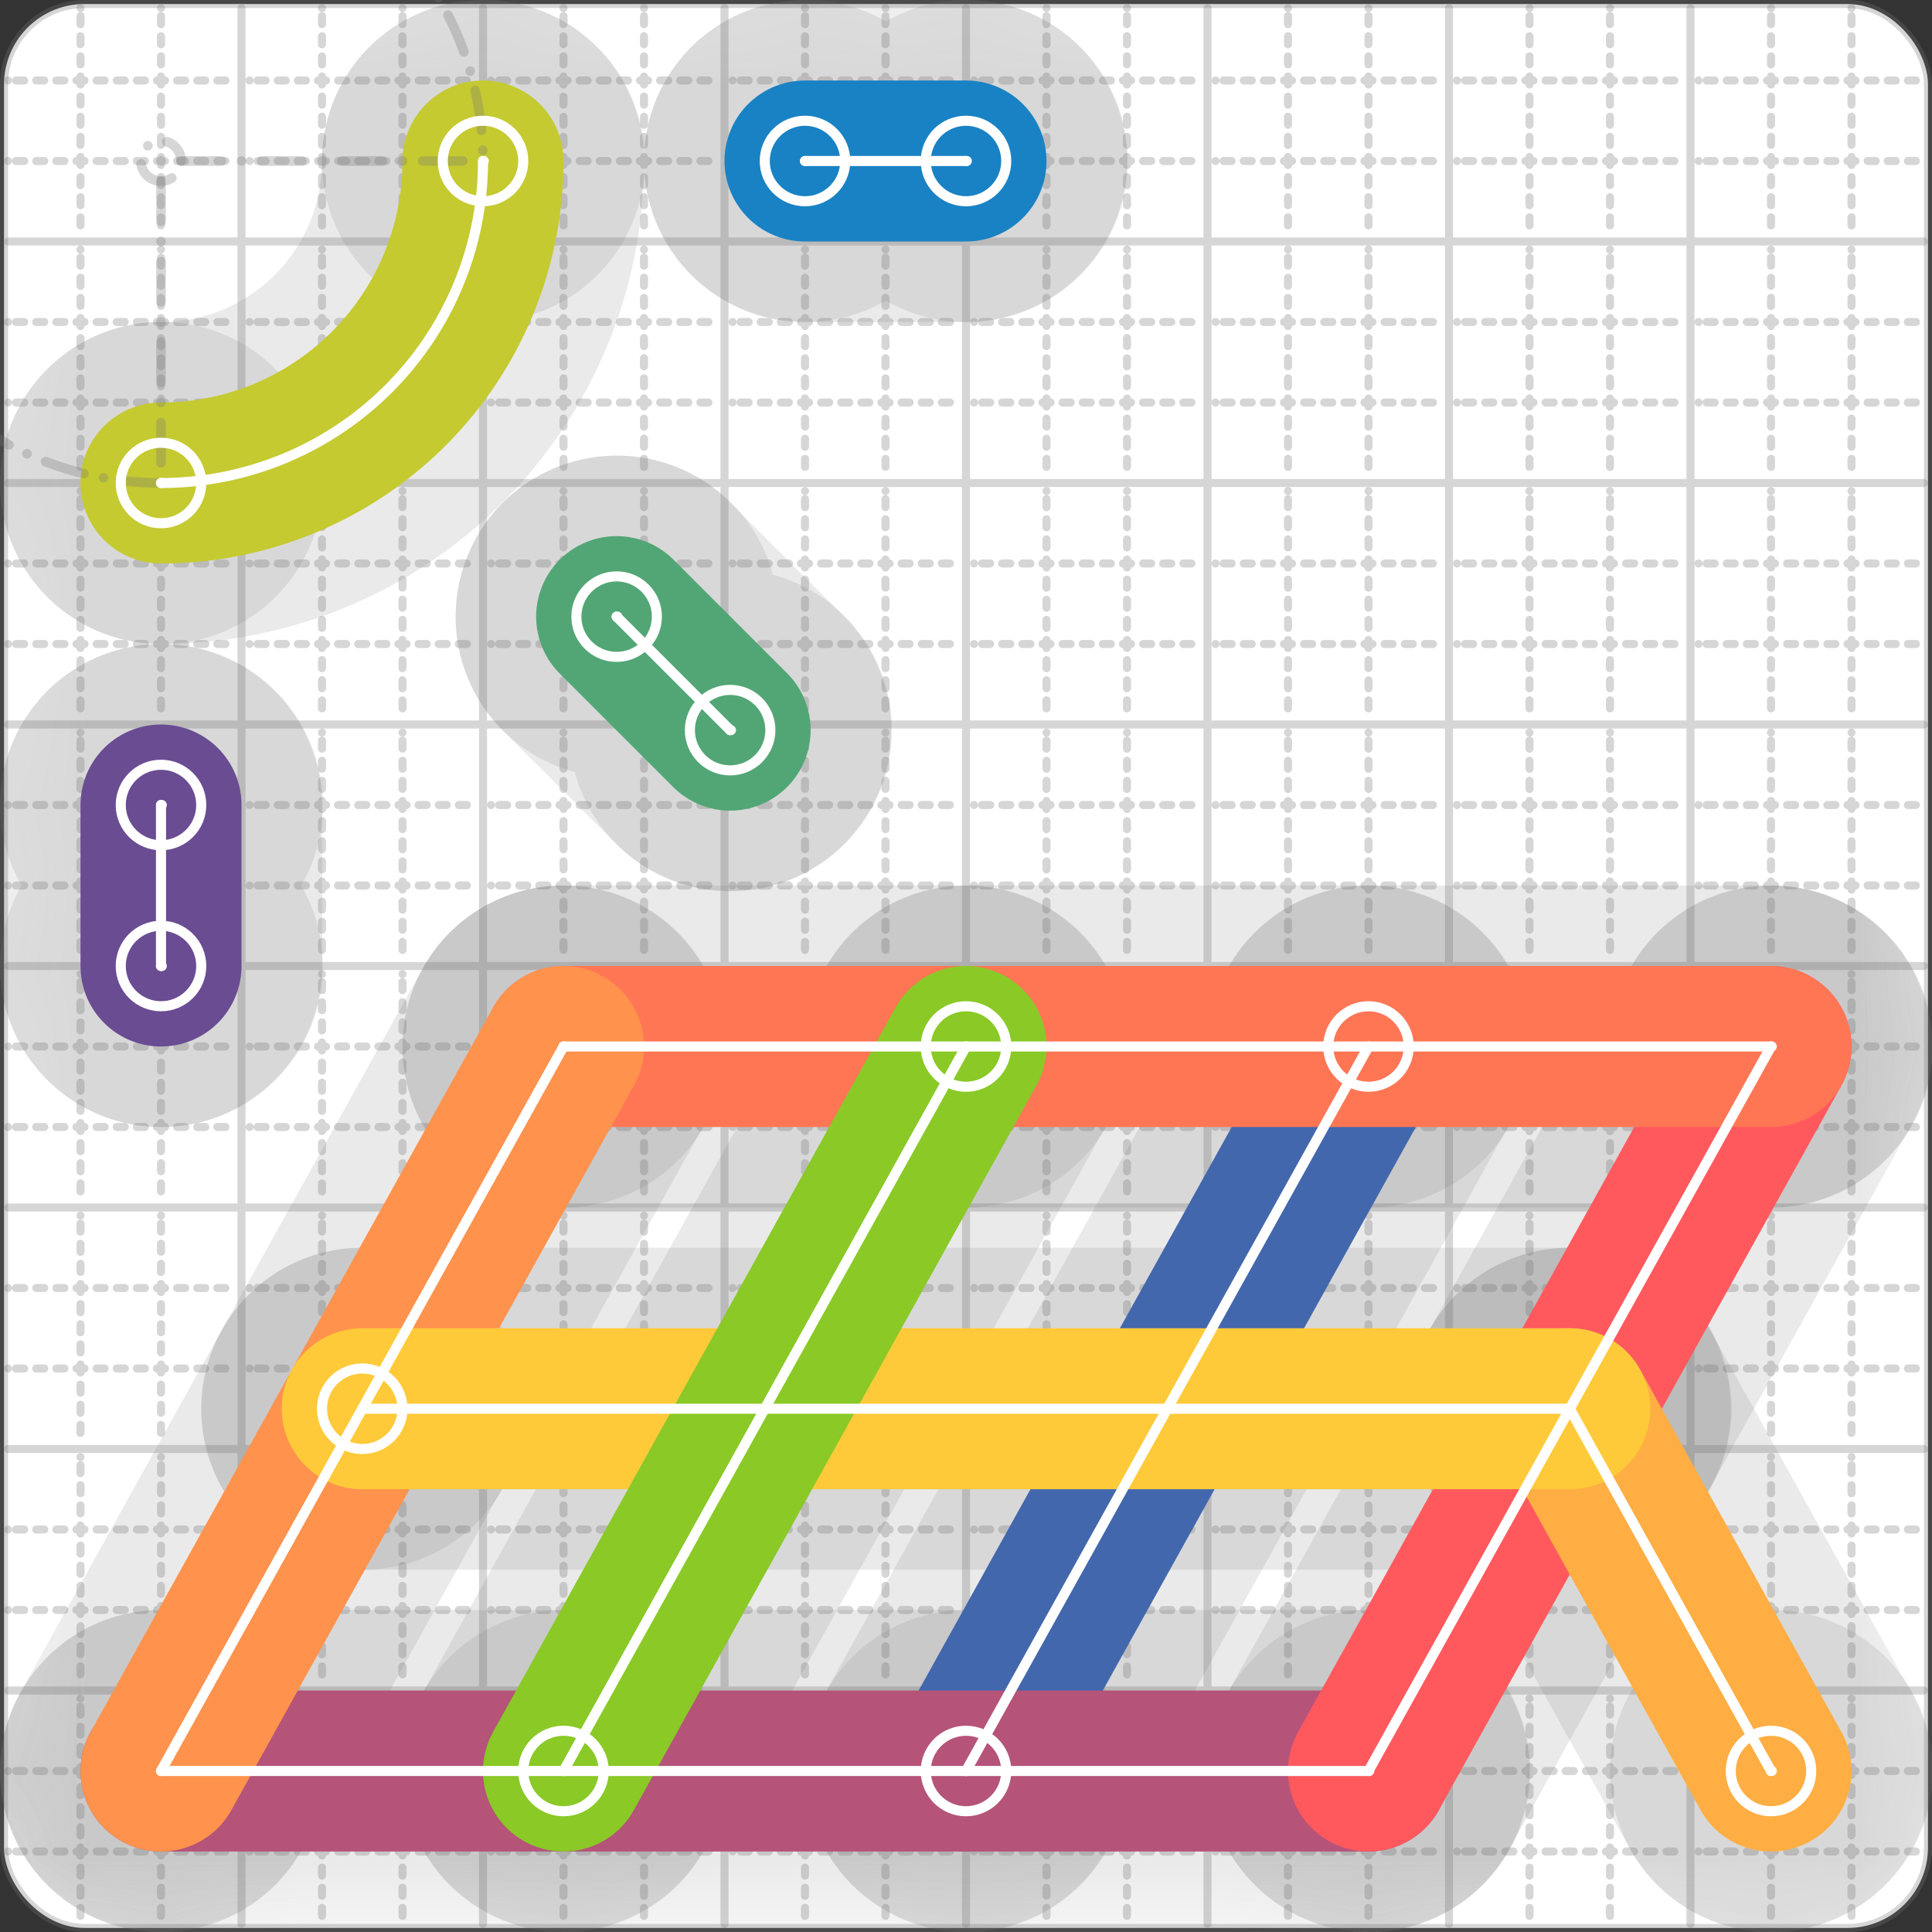 <svg xmlns="http://www.w3.org/2000/svg" width="24" height="24" viewBox="0 0 24 24" fill="none" stroke="currentColor" stroke-width="2" stroke-linecap="round" stroke-linejoin="round"><rect x="0" y="0" width="24" height="24" fill="#333333" stroke="none"/><style>
  @media screen and (prefers-color-scheme: light) {
    .svg-preview-grid-rect { fill: none }
  }
  @media screen and (prefers-color-scheme: dark) {
    .svg-preview-grid-rect { fill: none }
    .svg
    .svg-preview-grid-group,
    .svg-preview-radii-group,
    .svg-preview-shadow-mask-group,
    .svg-preview-shadow-group {
      stroke: #fff;
    }
  }
</style><g class="svg-preview-grid-group" stroke-linecap="butt" stroke-width="0.1" stroke="#777" stroke-opacity="0.3"><rect class="svg-preview-grid-rect" width="23.9" height="23.9" x="0.05" y="0.05" rx="1" fill="#fff"></rect><path stroke-dasharray="0 0.1 0.1 0.15 0.1 0.15 0.1 0.15 0.1 0.15 0.1 0.15 0.1 0.15 0.1 0.15 0.1 0.15 0.1 0.15 0.1 0.15 0.1 0.15 0 0.15" stroke-width="0.1" d="M0.1 1h23.8M1 0.1v23.8M0.1 2h23.8M2 0.1v23.8M0.1 4h23.8M4 0.1v23.8M0.1 5h23.8M5 0.1v23.8M0.1 7h23.8M7 0.1v23.8M0.1 8h23.8M8 0.1v23.8M0.1 10h23.8M10 0.1v23.8M0.1 11h23.8M11 0.1v23.8M0.1 13h23.8M13 0.1v23.8M0.1 14h23.8M14 0.1v23.8M0.1 16h23.8M16 0.1v23.8M0.1 17h23.8M17 0.1v23.8M0.1 19h23.8M19 0.1v23.8M0.1 20h23.8M20 0.1v23.8M0.1 22h23.8M22 0.1v23.8M0.1 23h23.8M23 0.1v23.8"></path><path d="M0.1 3h23.8M3 0.1v23.8M0.1 6h23.8M6 0.1v23.8M0.1 9h23.8M9 0.1v23.8M0.1 12h23.8M12 0.1v23.8M0.1 15h23.8M15 0.1v23.8M0.1 18h23.8M18 0.1v23.8M0.1 21h23.8M21 0.1v23.8"></path></g><g class="svg-preview-shadow-mask-group" stroke-width="4" stroke="#777" stroke-opacity="0.15"><mask id="svg-preview-shadow-mask-0" maskUnits="userSpaceOnUse" stroke-opacity="1" stroke-width="4" stroke="#000"><rect x="0" y="0" width="24" height="24" fill="#fff" stroke="none" rx="1"></rect><path d="M10 2h.01M12 2h.01"></path></mask><mask id="svg-preview-shadow-mask-1" maskUnits="userSpaceOnUse" stroke-opacity="1" stroke-width="4" stroke="#000"><rect x="0" y="0" width="24" height="24" fill="#fff" stroke="none" rx="1"></rect><path d="M12 22h.01M17 13h.01"></path></mask><mask id="svg-preview-shadow-mask-2" maskUnits="userSpaceOnUse" stroke-opacity="1" stroke-width="4" stroke="#000"><rect x="0" y="0" width="24" height="24" fill="#fff" stroke="none" rx="1"></rect><path d="M2 10h.01M2 12h.01"></path></mask><mask id="svg-preview-shadow-mask-3" maskUnits="userSpaceOnUse" stroke-opacity="1" stroke-width="4" stroke="#000"><rect x="0" y="0" width="24" height="24" fill="#fff" stroke="none" rx="1"></rect><path d="M2 22h.01M17 22h.01M22 13h.01M7 13h.01"></path></mask><mask id="svg-preview-shadow-mask-4" maskUnits="userSpaceOnUse" stroke-opacity="1" stroke-width="4" stroke="#000"><rect x="0" y="0" width="24" height="24" fill="#fff" stroke="none" rx="1"></rect><path d="M22 22h.01M19.5 17.5h.01M4.5 17.5h.01"></path></mask><mask id="svg-preview-shadow-mask-5" maskUnits="userSpaceOnUse" stroke-opacity="1" stroke-width="4" stroke="#000"><rect x="0" y="0" width="24" height="24" fill="#fff" stroke="none" rx="1"></rect><path d="M6 2h.01M2 6h.01"></path></mask><mask id="svg-preview-shadow-mask-6" maskUnits="userSpaceOnUse" stroke-opacity="1" stroke-width="4" stroke="#000"><rect x="0" y="0" width="24" height="24" fill="#fff" stroke="none" rx="1"></rect><path d="M7 22h.01M12 13h.01"></path></mask><mask id="svg-preview-shadow-mask-7" maskUnits="userSpaceOnUse" stroke-opacity="1" stroke-width="4" stroke="#000"><rect x="0" y="0" width="24" height="24" fill="#fff" stroke="none" rx="1"></rect><path d="M7.66 7.66h.01M9.07 9.07h.01"></path></mask></g><g class="svg-preview-shadow-group" stroke-width="4" stroke="#777" stroke-opacity="0.15"><path mask="url(#svg-preview-shadow-mask-0)" d="M 10 2 L 12 2"></path><path mask="url(#svg-preview-shadow-mask-1)" d="M 12 22 L 17 13"></path><path mask="url(#svg-preview-shadow-mask-2)" d="M 2 10 L 2 12"></path><path mask="url(#svg-preview-shadow-mask-3)" d="M 2 22 L 17 22"></path><path mask="url(#svg-preview-shadow-mask-3)" d="M 17 22 L 22 13"></path><path mask="url(#svg-preview-shadow-mask-3)" d="M 22 13 L 7 13"></path><path mask="url(#svg-preview-shadow-mask-3)" d="M 7 13 L 2 22"></path><path mask="url(#svg-preview-shadow-mask-4)" d="M 22 22 L 19.5 17.5"></path><path mask="url(#svg-preview-shadow-mask-4)" d="M 19.5 17.5 L 4.5 17.5"></path><path mask="url(#svg-preview-shadow-mask-5)" d="M 6 2 A4 4 0 0 1 2 6"></path><path mask="url(#svg-preview-shadow-mask-6)" d="M 7 22 L 12 13"></path><path mask="url(#svg-preview-shadow-mask-7)" d="M 7.66 7.66 L 9.07 9.07"></path><path d="M10 2h.01M12 2h.01M12 22h.01M17 13h.01M2 10h.01M2 12h.01M2 22h.01M17 22h.01M22 13h.01M7 13h.01M22 22h.01M19.5 17.5h.01M4.5 17.5h.01M6 2h.01M2 6h.01M7 22h.01M12 13h.01M7.66 7.66h.01M9.07 9.07h.01"></path></g><g class="svg-preview-handles-group" stroke-width="0.12" stroke="#777" stroke-opacity="0.6"></g><g class="svg-preview-colored-path-group"><path d="M 10 2 L 12 2" stroke="#1982c4"></path><path d="M 12 22 L 17 13" stroke="#4267AC"></path><path d="M 2 10 L 2 12" stroke="#6a4c93"></path><path d="M 2 22 L 17 22" stroke="#B55379"></path><path d="M 17 22 L 22 13" stroke="#FF595E"></path><path d="M 22 13 L 7 13" stroke="#FF7655"></path><path d="M 7 13 L 2 22" stroke="#ff924c"></path><path d="M 22 22 L 19.5 17.5" stroke="#FFAE43"></path><path d="M 19.5 17.5 L 4.5 17.5" stroke="#ffca3a"></path><path d="M 6 2 A4 4 0 0 1 2 6" stroke="#C5CA30"></path><path d="M 7 22 L 12 13" stroke="#8ac926"></path><path d="M 7.66 7.66 L 9.07 9.07" stroke="#52A675"></path></g><g class="svg-preview-radii-group" stroke-width="0.12" stroke-dasharray="0 0.25 0.25" stroke="#777" stroke-opacity="0.3"><path d="M6 2 2 2 2 6"></path><circle cy="2" cx="2" r="0.25" stroke-dasharray="0"></circle><circle cy="2" cx="2" r="4"></circle></g><g class="svg-preview-control-path-marker-mask-group" stroke-width="1" stroke="#000"><mask id="svg-preview-control-path-marker-mask-0" maskUnits="userSpaceOnUse"><rect x="0" y="0" width="24" height="24" fill="#fff" stroke="none" rx="1"></rect><path d="M10 2h.01"></path><path d="M12 2h.01"></path></mask><mask id="svg-preview-control-path-marker-mask-1" maskUnits="userSpaceOnUse"><rect x="0" y="0" width="24" height="24" fill="#fff" stroke="none" rx="1"></rect><path d="M12 22h.01"></path><path d="M17 13h.01"></path></mask><mask id="svg-preview-control-path-marker-mask-2" maskUnits="userSpaceOnUse"><rect x="0" y="0" width="24" height="24" fill="#fff" stroke="none" rx="1"></rect><path d="M2 10h.01"></path><path d="M2 12h.01"></path></mask><mask id="svg-preview-control-path-marker-mask-3" maskUnits="userSpaceOnUse"><rect x="0" y="0" width="24" height="24" fill="#fff" stroke="none" rx="1"></rect><path d="M2 22h.01"></path><path d="M17 22h.01"></path></mask><mask id="svg-preview-control-path-marker-mask-4" maskUnits="userSpaceOnUse"><rect x="0" y="0" width="24" height="24" fill="#fff" stroke="none" rx="1"></rect><path d="M17 22h.01"></path><path d="M22 13h.01"></path></mask><mask id="svg-preview-control-path-marker-mask-5" maskUnits="userSpaceOnUse"><rect x="0" y="0" width="24" height="24" fill="#fff" stroke="none" rx="1"></rect><path d="M22 13h.01"></path><path d="M7 13h.01"></path></mask><mask id="svg-preview-control-path-marker-mask-6" maskUnits="userSpaceOnUse"><rect x="0" y="0" width="24" height="24" fill="#fff" stroke="none" rx="1"></rect><path d="M7 13h.01"></path><path d="M2 22h.01"></path></mask><mask id="svg-preview-control-path-marker-mask-7" maskUnits="userSpaceOnUse"><rect x="0" y="0" width="24" height="24" fill="#fff" stroke="none" rx="1"></rect><path d="M22 22h.01"></path><path d="M19.5 17.5h.01"></path></mask><mask id="svg-preview-control-path-marker-mask-8" maskUnits="userSpaceOnUse"><rect x="0" y="0" width="24" height="24" fill="#fff" stroke="none" rx="1"></rect><path d="M19.5 17.5h.01"></path><path d="M4.5 17.5h.01"></path></mask><mask id="svg-preview-control-path-marker-mask-9" maskUnits="userSpaceOnUse"><rect x="0" y="0" width="24" height="24" fill="#fff" stroke="none" rx="1"></rect><path d="M6 2h.01"></path><path d="M2 6h.01"></path></mask><mask id="svg-preview-control-path-marker-mask-10" maskUnits="userSpaceOnUse"><rect x="0" y="0" width="24" height="24" fill="#fff" stroke="none" rx="1"></rect><path d="M7 22h.01"></path><path d="M12 13h.01"></path></mask><mask id="svg-preview-control-path-marker-mask-11" maskUnits="userSpaceOnUse"><rect x="0" y="0" width="24" height="24" fill="#fff" stroke="none" rx="1"></rect><path d="M7.66 7.66h.01"></path><path d="M9.07 9.07h.01"></path></mask></g><g class="svg-preview-control-path-group" stroke="#fff" stroke-width="0.125"><path mask="url(#svg-preview-control-path-marker-mask-0)" d="M 10 2 L 12 2"></path><path mask="url(#svg-preview-control-path-marker-mask-1)" d="M 12 22 L 17 13"></path><path mask="url(#svg-preview-control-path-marker-mask-2)" d="M 2 10 L 2 12"></path><path mask="url(#svg-preview-control-path-marker-mask-3)" d="M 2 22 L 17 22"></path><path mask="url(#svg-preview-control-path-marker-mask-4)" d="M 17 22 L 22 13"></path><path mask="url(#svg-preview-control-path-marker-mask-5)" d="M 22 13 L 7 13"></path><path mask="url(#svg-preview-control-path-marker-mask-6)" d="M 7 13 L 2 22"></path><path mask="url(#svg-preview-control-path-marker-mask-7)" d="M 22 22 L 19.5 17.5"></path><path mask="url(#svg-preview-control-path-marker-mask-8)" d="M 19.5 17.5 L 4.5 17.5"></path><path mask="url(#svg-preview-control-path-marker-mask-9)" d="M 6 2 A4 4 0 0 1 2 6"></path><path mask="url(#svg-preview-control-path-marker-mask-10)" d="M 7 22 L 12 13"></path><path mask="url(#svg-preview-control-path-marker-mask-11)" d="M 7.66 7.66 L 9.07 9.07"></path></g><g class="svg-preview-control-path-marker-group" stroke="#fff" stroke-width="0.125"><path d="M10 2h.01M12 2h.01M12 22h.01M17 13h.01M2 10h.01M2 12h.01M2 22h.01M17 22h.01M17 22h.01M22 13h.01M22 13h.01M7 13h.01M7 13h.01M2 22h.01M22 22h.01M19.5 17.5h.01M19.5 17.5h.01M4.5 17.5h.01M6 2h.01M2 6h.01M7 22h.01M12 13h.01M7.66 7.66h.01M9.07 9.07h.01"></path><circle cx="10" cy="2" r="0.5"></circle><circle cx="12" cy="2" r="0.5"></circle><circle cx="12" cy="22" r="0.5"></circle><circle cx="17" cy="13" r="0.5"></circle><circle cx="2" cy="10" r="0.5"></circle><circle cx="2" cy="12" r="0.5"></circle><circle cx="22" cy="22" r="0.5"></circle><circle cx="4.5" cy="17.5" r="0.5"></circle><circle cx="6" cy="2" r="0.5"></circle><circle cx="2" cy="6" r="0.5"></circle><circle cx="7" cy="22" r="0.5"></circle><circle cx="12" cy="13" r="0.5"></circle><circle cx="7.66" cy="7.66" r="0.5"></circle><circle cx="9.07" cy="9.07" r="0.5"></circle></g><g class="svg-preview-handles-group" stroke-width="0.12" stroke="#FFF" stroke-opacity="0.3"></g></svg>